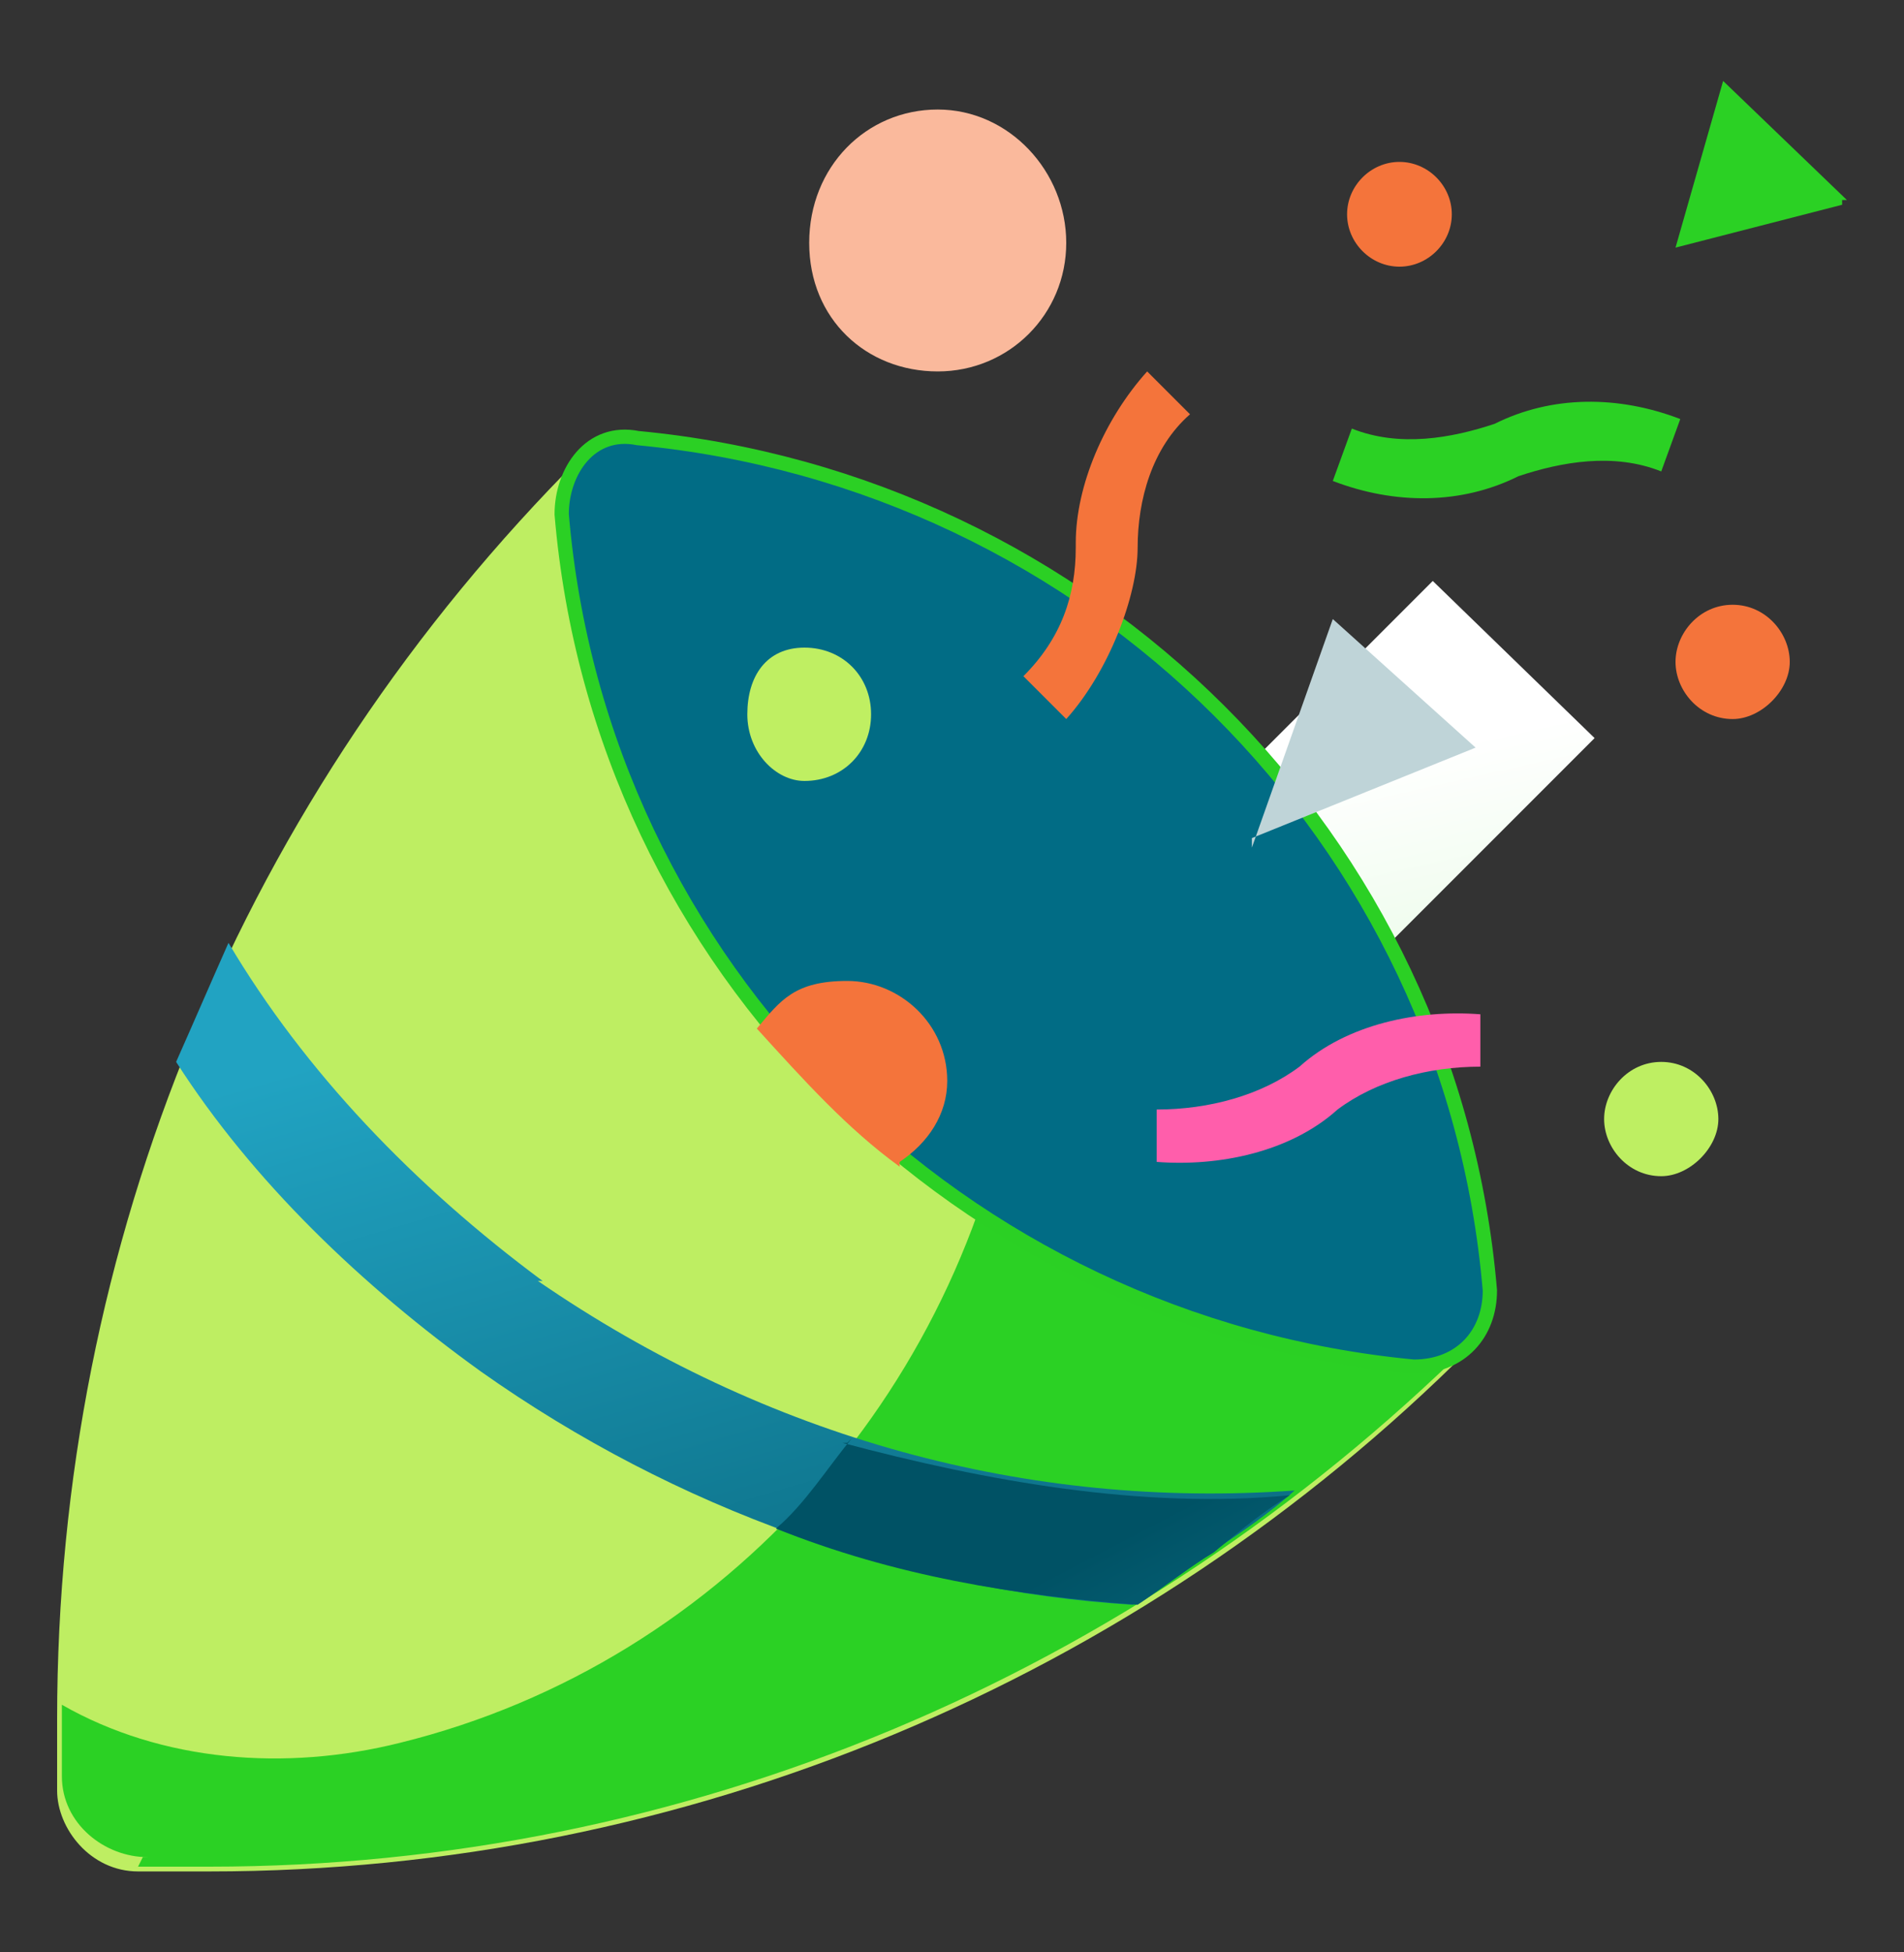 <?xml version="1.0" encoding="UTF-8"?>
<svg id="Capa_1" xmlns="http://www.w3.org/2000/svg" width="40" height="41" version="1.1" xmlns:xlink="http://www.w3.org/1999/xlink" viewBox="0 0 40 41">
  <rect x="0" y="0" width="40" height="41" fill="#333333" stroke="none"/>
  <!-- Generator: Adobe Illustrator 29.3.0, SVG Export Plug-In . SVG Version: 2.1.0 Build 146)  -->
  <defs>
    <style>
      .st0, .st1 {
        fill: #f4743b;
      }

      .st1, .st2, .st3 {
        fill-rule: evenodd;
      }

      .st4 {
        fill: url(#Degradado_sin_nombre_4);
      }

      .st5 {
        fill: #fab99c;
      }

      .st6 {
        fill: url(#Degradado_sin_nombre_2);
      }

      .st7 {
        fill: url(#Degradado_sin_nombre_41);
      }

      .st8 {
        fill: #016c85;
        stroke: #2bd024;
        stroke-width: .3px;
      }

      .st2, .st9 {
        fill: #2bd124;
      }

      .st10 {
        fill: #bfd4d8;
      }

      .st11 {
        fill: #beef62;
      }

      .st12 {
        fill: #beee62;
      }

      .st13 {
        fill: #bfef62;
      }

      .st3 {
        fill: #ff5eab;
      }
    </style>
    <linearGradient id="Degradado_sin_nombre_2" data-name="Degradado sin nombre 2" x1="19.9" y1="24" x2="24.1" y2="5.4" gradientTransform="translate(0 42) scale(1 -1)" gradientUnits="userSpaceOnUse">
      <stop offset="0" stop-color="#fff"/>
      <stop offset="1" stop-color="#b2f3aa"/>
    </linearGradient>
    <linearGradient id="Degradado_sin_nombre_4" data-name="Degradado sin nombre 4" x1="19.9" y1="-539.1" x2="13.5" y2="-517.3" gradientTransform="translate(0 -497) scale(1 -1)" gradientUnits="userSpaceOnUse">
      <stop offset="0" stop-color="#005265"/>
      <stop offset="1" stop-color="#21a3c2"/>
    </linearGradient>
    <linearGradient id="Degradado_sin_nombre_41" data-name="Degradado sin nombre 4" x1="22.4" y1="-529.9" x2="29.2" y2="-542.9" xlink:href="#Degradado_sin_nombre_4"/>
  </defs>
  <path class="st6" d="M33.5,15.5l-3.4-3.3-13.4,13.4-6.7-6.7-3.4,3.4,8.3,8.3c1,1,2.6,1,3.5,0l15-15h0Z"/>
  <g id="Capa_11" data-name="Capa_1">
    <g>
      <path class="st12" d="M30.9,28.3c-7,7-16.5,11-26.5,11h-1.5c-1,0-1.7-.9-1.7-1.7v-1.5c0-10,3.9-19.4,11-26.5l18.8,18.8Z"/>
      <path class="st9" d="M2.9,39.2h1.5c10,0,19.4-4,26.5-11l-9.1-9.1-.4,2.9c-1,7-6.1,12.9-13,14.6-2.4.6-5,.4-7.1-.8v1.5c0,1,.9,1.7,1.8,1.7h-.1Z"/>
      <path class="st8" d="M11.8,10.8h0c0-.9.6-1.8,1.6-1.6,9.5.9,17.1,8.4,17.9,17.9h0c0,.9-.6,1.6-1.6,1.6-9.5-.9-17.1-8.4-17.9-17.9Z"/>
      <path class="st4" d="M11.4,26.9c-2.7-2-5-4.4-6.6-7.1-.4.9-.7,1.6-1.1,2.5,1.6,2.5,3.9,4.7,6.4,6.5,4.1,2.9,8.9,4.6,13.7,4.9,1.1-.8,2.4-1.5,3.4-2.4-5.6.4-11.1-1.1-15.9-4.4h.1Z"/>
      <path class="st11" d="M34.9,24.7c.6,0,1.2-.6,1.2-1.2s-.5-1.2-1.2-1.2-1.2.6-1.2,1.2.5,1.2,1.2,1.2Z"/>
      <path class="st0" d="M36.4,15.1c.6,0,1.2-.6,1.2-1.2s-.5-1.2-1.2-1.2-1.2.6-1.2,1.2.5,1.2,1.2,1.2Z"/>
      <path class="st5" d="M19.7,7.8c1.5,0,2.7-1.2,2.7-2.7s-1.2-2.8-2.7-2.8-2.7,1.2-2.7,2.8,1.2,2.7,2.7,2.7Z"/>
      <path class="st13" d="M16.9,16.4c.8,0,1.4-.6,1.4-1.4s-.6-1.4-1.4-1.4-1.2.6-1.2,1.4.6,1.4,1.2,1.4Z"/>
      <path class="st0" d="M29.4,5.6c.6,0,1.1-.5,1.1-1.1s-.5-1.1-1.1-1.1-1.1.5-1.1,1.1.5,1.1,1.1,1.1Z"/>
      <path class="st3" d="M27.3,22.4c1-.9,2.5-1.2,3.8-1.1v1.1c-1.1,0-2.2.3-3,.9-1,.9-2.5,1.2-3.8,1.1v-1.1c1.1,0,2.2-.3,3-.9Z"/>
      <path class="st2" d="M31.4,8.9c1.2-.6,2.6-.6,3.9-.1l-.4,1.1c-1-.4-2.1-.2-3,.1-1.2.6-2.6.6-3.9.1l.4-1.1c1,.4,2.1.2,3-.1Z"/>
      <path class="st1" d="M22.6,11.4c0-1.2.6-2.6,1.5-3.6l.9.9c-.8.7-1.1,1.8-1.1,2.8s-.6,2.6-1.5,3.6l-.9-.9c.8-.8,1.1-1.7,1.1-2.7h0Z"/>
      <path class="st7" d="M17.9,30.2c-.5.6-1,1.4-1.6,1.9,2.5,1,5,1.4,7.6,1.6.6-.4,1.1-.8,1.6-1.1h0c.6-.5,1.1-.9,1.6-1.2-3.1.3-6.4-.3-9.4-1.1h.1Z"/>
      <path class="st10" d="M26.3,17.8l1.7-4.8,3,2.7-4.7,1.9h0Z"/>
      <path class="st0" d="M18.9,24.4c.6-.4,1-1,1-1.7,0-1.2-1-2.1-2.1-2.1s-1.4.4-1.9,1c1,1.1,1.9,2.1,3,2.9h0Z"/>
      <path class="st9" d="M38.7,4.3l-3.5.9,1-3.5,2.6,2.5h-.1Z"/>
    </g>
  </g>
</svg>